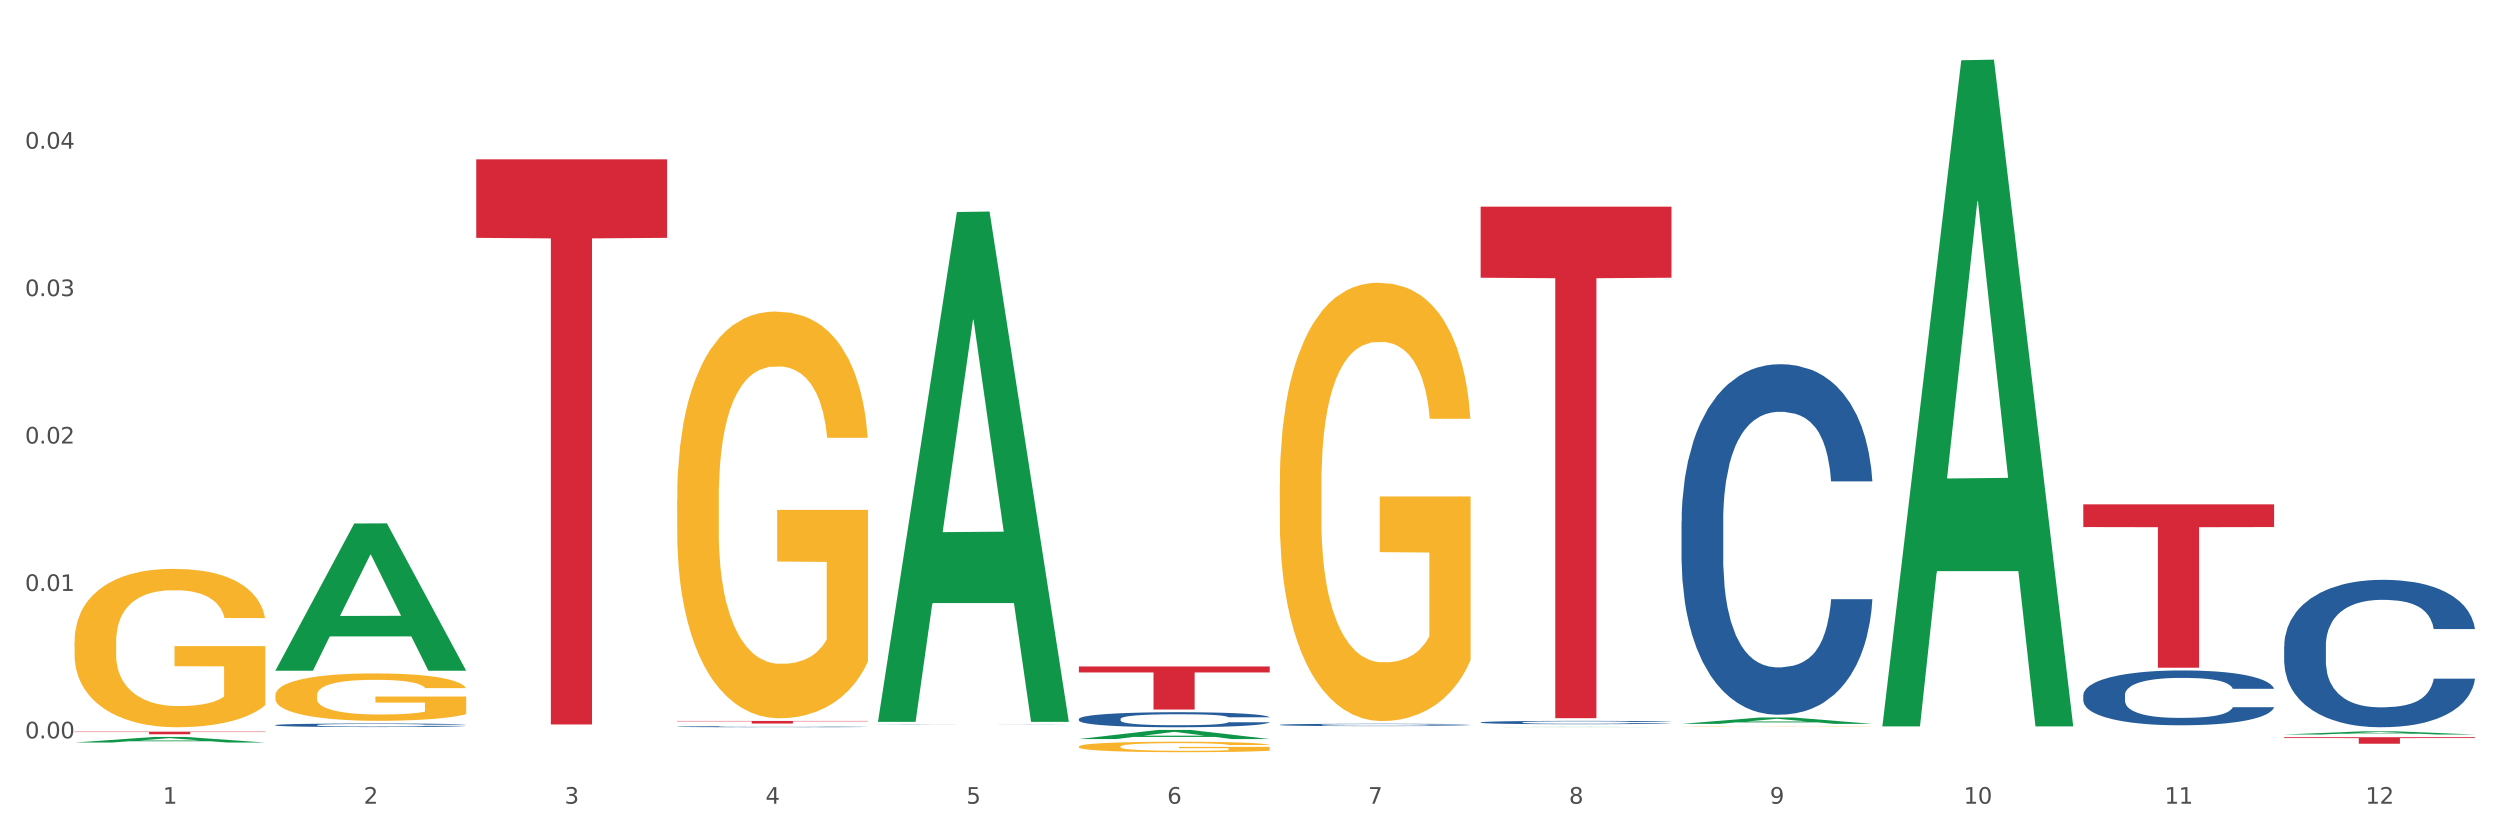 <?xml version="1.0" encoding="utf-8" standalone="no"?>
<!DOCTYPE svg PUBLIC "-//W3C//DTD SVG 1.1//EN"
  "http://www.w3.org/Graphics/SVG/1.1/DTD/svg11.dtd">
<svg xmlns:xlink="http://www.w3.org/1999/xlink" width="1080pt" height="360pt" viewBox="0 0 1080 360" xmlns="http://www.w3.org/2000/svg" version="1.1">
 <rect x="0" y="0" width="1080" height="360" fill="#333333" stroke="none"/>
 <defs>
  <style type="text/css">*{stroke-linejoin: round; stroke-linecap: butt}</style>
 </defs>
 <g id="figure_1">
  <g id="patch_1">
   <path d="M 0 360 
L 1080 360 
L 1080 0 
L 0 0 
z
" style="fill: #ffffff; stroke: #ffffff; stroke-linejoin: miter"/>
  </g>
  <g id="axes_1">
   <g id="matplotlib.axis_1">
    <g id="xtick_1">
     <g id="text_1">
      <!-- 1 -->
      <g style="fill: #4d4d4d" transform="translate(70.342 347.204) scale(0.096 -0.096)">
       <defs>
        <path id="DejaVuSans-31" d="M 794 531 
L 1825 531 
L 1825 4091 
L 703 3866 
L 703 4441 
L 1819 4666 
L 2450 4666 
L 2450 531 
L 3481 531 
L 3481 0 
L 794 0 
L 794 531 
z
" transform="scale(0.016)"/>
       </defs>
       <use xlink:href="#DejaVuSans-31"/>
      </g>
     </g>
    </g>
    <g id="xtick_2">
     <g id="text_2">
      <!-- 2 -->
      <g style="fill: #4d4d4d" transform="translate(157.122 347.204) scale(0.096 -0.096)">
       <defs>
        <path id="DejaVuSans-32" d="M 1228 531 
L 3431 531 
L 3431 0 
L 469 0 
L 469 531 
Q 828 903 1448 1529 
Q 2069 2156 2228 2338 
Q 2531 2678 2651 2914 
Q 2772 3150 2772 3378 
Q 2772 3750 2511 3984 
Q 2250 4219 1831 4219 
Q 1534 4219 1204 4116 
Q 875 4013 500 3803 
L 500 4441 
Q 881 4594 1212 4672 
Q 1544 4750 1819 4750 
Q 2544 4750 2975 4387 
Q 3406 4025 3406 3419 
Q 3406 3131 3298 2873 
Q 3191 2616 2906 2266 
Q 2828 2175 2409 1742 
Q 1991 1309 1228 531 
z
" transform="scale(0.016)"/>
       </defs>
       <use xlink:href="#DejaVuSans-32"/>
      </g>
     </g>
    </g>
    <g id="xtick_3">
     <g id="text_3">
      <!-- 3 -->
      <g style="fill: #4d4d4d" transform="translate(243.902 347.204) scale(0.096 -0.096)">
       <defs>
        <path id="DejaVuSans-33" d="M 2597 2516 
Q 3050 2419 3304 2112 
Q 3559 1806 3559 1356 
Q 3559 666 3084 287 
Q 2609 -91 1734 -91 
Q 1441 -91 1130 -33 
Q 819 25 488 141 
L 488 750 
Q 750 597 1062 519 
Q 1375 441 1716 441 
Q 2309 441 2620 675 
Q 2931 909 2931 1356 
Q 2931 1769 2642 2001 
Q 2353 2234 1838 2234 
L 1294 2234 
L 1294 2753 
L 1863 2753 
Q 2328 2753 2575 2939 
Q 2822 3125 2822 3475 
Q 2822 3834 2567 4026 
Q 2313 4219 1838 4219 
Q 1578 4219 1281 4162 
Q 984 4106 628 3988 
L 628 4550 
Q 988 4650 1302 4700 
Q 1616 4750 1894 4750 
Q 2613 4750 3031 4423 
Q 3450 4097 3450 3541 
Q 3450 3153 3228 2886 
Q 3006 2619 2597 2516 
z
" transform="scale(0.016)"/>
       </defs>
       <use xlink:href="#DejaVuSans-33"/>
      </g>
     </g>
    </g>
    <g id="xtick_4">
     <g id="text_4">
      <!-- 4 -->
      <g style="fill: #4d4d4d" transform="translate(330.683 347.204) scale(0.096 -0.096)">
       <defs>
        <path id="DejaVuSans-34" d="M 2419 4116 
L 825 1625 
L 2419 1625 
L 2419 4116 
z
M 2253 4666 
L 3047 4666 
L 3047 1625 
L 3713 1625 
L 3713 1100 
L 3047 1100 
L 3047 0 
L 2419 0 
L 2419 1100 
L 313 1100 
L 313 1709 
L 2253 4666 
z
" transform="scale(0.016)"/>
       </defs>
       <use xlink:href="#DejaVuSans-34"/>
      </g>
     </g>
    </g>
    <g id="xtick_5">
     <g id="text_5">
      <!-- 5 -->
      <g style="fill: #4d4d4d" transform="translate(417.463 347.204) scale(0.096 -0.096)">
       <defs>
        <path id="DejaVuSans-35" d="M 691 4666 
L 3169 4666 
L 3169 4134 
L 1269 4134 
L 1269 2991 
Q 1406 3038 1543 3061 
Q 1681 3084 1819 3084 
Q 2600 3084 3056 2656 
Q 3513 2228 3513 1497 
Q 3513 744 3044 326 
Q 2575 -91 1722 -91 
Q 1428 -91 1123 -41 
Q 819 9 494 109 
L 494 744 
Q 775 591 1075 516 
Q 1375 441 1709 441 
Q 2250 441 2565 725 
Q 2881 1009 2881 1497 
Q 2881 1984 2565 2268 
Q 2250 2553 1709 2553 
Q 1456 2553 1204 2497 
Q 953 2441 691 2322 
L 691 4666 
z
" transform="scale(0.016)"/>
       </defs>
       <use xlink:href="#DejaVuSans-35"/>
      </g>
     </g>
    </g>
    <g id="xtick_6">
     <g id="text_6">
      <!-- 6 -->
      <g style="fill: #4d4d4d" transform="translate(504.243 347.204) scale(0.096 -0.096)">
       <defs>
        <path id="DejaVuSans-36" d="M 2113 2584 
Q 1688 2584 1439 2293 
Q 1191 2003 1191 1497 
Q 1191 994 1439 701 
Q 1688 409 2113 409 
Q 2538 409 2786 701 
Q 3034 994 3034 1497 
Q 3034 2003 2786 2293 
Q 2538 2584 2113 2584 
z
M 3366 4563 
L 3366 3988 
Q 3128 4100 2886 4159 
Q 2644 4219 2406 4219 
Q 1781 4219 1451 3797 
Q 1122 3375 1075 2522 
Q 1259 2794 1537 2939 
Q 1816 3084 2150 3084 
Q 2853 3084 3261 2657 
Q 3669 2231 3669 1497 
Q 3669 778 3244 343 
Q 2819 -91 2113 -91 
Q 1303 -91 875 529 
Q 447 1150 447 2328 
Q 447 3434 972 4092 
Q 1497 4750 2381 4750 
Q 2619 4750 2861 4703 
Q 3103 4656 3366 4563 
z
" transform="scale(0.016)"/>
       </defs>
       <use xlink:href="#DejaVuSans-36"/>
      </g>
     </g>
    </g>
    <g id="xtick_7">
     <g id="text_7">
      <!-- 7 -->
      <g style="fill: #4d4d4d" transform="translate(591.024 347.204) scale(0.096 -0.096)">
       <defs>
        <path id="DejaVuSans-37" d="M 525 4666 
L 3525 4666 
L 3525 4397 
L 1831 0 
L 1172 0 
L 2766 4134 
L 525 4134 
L 525 4666 
z
" transform="scale(0.016)"/>
       </defs>
       <use xlink:href="#DejaVuSans-37"/>
      </g>
     </g>
    </g>
    <g id="xtick_8">
     <g id="text_8">
      <!-- 8 -->
      <g style="fill: #4d4d4d" transform="translate(677.804 347.204) scale(0.096 -0.096)">
       <defs>
        <path id="DejaVuSans-38" d="M 2034 2216 
Q 1584 2216 1326 1975 
Q 1069 1734 1069 1313 
Q 1069 891 1326 650 
Q 1584 409 2034 409 
Q 2484 409 2743 651 
Q 3003 894 3003 1313 
Q 3003 1734 2745 1975 
Q 2488 2216 2034 2216 
z
M 1403 2484 
Q 997 2584 770 2862 
Q 544 3141 544 3541 
Q 544 4100 942 4425 
Q 1341 4750 2034 4750 
Q 2731 4750 3128 4425 
Q 3525 4100 3525 3541 
Q 3525 3141 3298 2862 
Q 3072 2584 2669 2484 
Q 3125 2378 3379 2068 
Q 3634 1759 3634 1313 
Q 3634 634 3220 271 
Q 2806 -91 2034 -91 
Q 1263 -91 848 271 
Q 434 634 434 1313 
Q 434 1759 690 2068 
Q 947 2378 1403 2484 
z
M 1172 3481 
Q 1172 3119 1398 2916 
Q 1625 2713 2034 2713 
Q 2441 2713 2670 2916 
Q 2900 3119 2900 3481 
Q 2900 3844 2670 4047 
Q 2441 4250 2034 4250 
Q 1625 4250 1398 4047 
Q 1172 3844 1172 3481 
z
" transform="scale(0.016)"/>
       </defs>
       <use xlink:href="#DejaVuSans-38"/>
      </g>
     </g>
    </g>
    <g id="xtick_9">
     <g id="text_9">
      <!-- 9 -->
      <g style="fill: #4d4d4d" transform="translate(764.584 347.204) scale(0.096 -0.096)">
       <defs>
        <path id="DejaVuSans-39" d="M 703 97 
L 703 672 
Q 941 559 1184 500 
Q 1428 441 1663 441 
Q 2288 441 2617 861 
Q 2947 1281 2994 2138 
Q 2813 1869 2534 1725 
Q 2256 1581 1919 1581 
Q 1219 1581 811 2004 
Q 403 2428 403 3163 
Q 403 3881 828 4315 
Q 1253 4750 1959 4750 
Q 2769 4750 3195 4129 
Q 3622 3509 3622 2328 
Q 3622 1225 3098 567 
Q 2575 -91 1691 -91 
Q 1453 -91 1209 -44 
Q 966 3 703 97 
z
M 1959 2075 
Q 2384 2075 2632 2365 
Q 2881 2656 2881 3163 
Q 2881 3666 2632 3958 
Q 2384 4250 1959 4250 
Q 1534 4250 1286 3958 
Q 1038 3666 1038 3163 
Q 1038 2656 1286 2365 
Q 1534 2075 1959 2075 
z
" transform="scale(0.016)"/>
       </defs>
       <use xlink:href="#DejaVuSans-39"/>
      </g>
     </g>
    </g>
    <g id="xtick_10">
     <g id="text_10">
      <!-- 10 -->
      <g style="fill: #4d4d4d" transform="translate(848.311 347.204) scale(0.096 -0.096)">
       <defs>
        <path id="DejaVuSans-30" d="M 2034 4250 
Q 1547 4250 1301 3770 
Q 1056 3291 1056 2328 
Q 1056 1369 1301 889 
Q 1547 409 2034 409 
Q 2525 409 2770 889 
Q 3016 1369 3016 2328 
Q 3016 3291 2770 3770 
Q 2525 4250 2034 4250 
z
M 2034 4750 
Q 2819 4750 3233 4129 
Q 3647 3509 3647 2328 
Q 3647 1150 3233 529 
Q 2819 -91 2034 -91 
Q 1250 -91 836 529 
Q 422 1150 422 2328 
Q 422 3509 836 4129 
Q 1250 4750 2034 4750 
z
" transform="scale(0.016)"/>
       </defs>
       <use xlink:href="#DejaVuSans-31"/>
       <use xlink:href="#DejaVuSans-30" transform="translate(63.623 0)"/>
      </g>
     </g>
    </g>
    <g id="xtick_11">
     <g id="text_11">
      <!-- 11 -->
      <g style="fill: #4d4d4d" transform="translate(935.091 347.204) scale(0.096 -0.096)">
       <use xlink:href="#DejaVuSans-31"/>
       <use xlink:href="#DejaVuSans-31" transform="translate(63.623 0)"/>
      </g>
     </g>
    </g>
    <g id="xtick_12">
     <g id="text_12">
      <!-- 12 -->
      <g style="fill: #4d4d4d" transform="translate(1021.871 347.204) scale(0.096 -0.096)">
       <use xlink:href="#DejaVuSans-31"/>
       <use xlink:href="#DejaVuSans-32" transform="translate(63.623 0)"/>
      </g>
     </g>
    </g>
    <g id="xtick_13"/>
    <g id="xtick_14"/>
    <g id="xtick_15"/>
    <g id="xtick_16"/>
    <g id="xtick_17"/>
    <g id="xtick_18"/>
    <g id="xtick_19"/>
    <g id="xtick_20"/>
    <g id="xtick_21"/>
    <g id="xtick_22"/>
    <g id="xtick_23"/>
   </g>
   <g id="matplotlib.axis_2">
    <g id="ytick_1">
     <g id="text_13">
      <!-- 0.00 -->
      <g style="fill: #4d4d4d" transform="translate(10.8 318.981) scale(0.096 -0.096)">
       <defs>
        <path id="DejaVuSans-2e" d="M 684 794 
L 1344 794 
L 1344 0 
L 684 0 
L 684 794 
z
" transform="scale(0.016)"/>
       </defs>
       <use xlink:href="#DejaVuSans-30"/>
       <use xlink:href="#DejaVuSans-2e" transform="translate(63.623 0)"/>
       <use xlink:href="#DejaVuSans-30" transform="translate(95.41 0)"/>
       <use xlink:href="#DejaVuSans-30" transform="translate(159.033 0)"/>
      </g>
     </g>
    </g>
    <g id="ytick_2">
     <g id="text_14">
      <!-- 0.01 -->
      <g style="fill: #4d4d4d" transform="translate(10.8 255.295) scale(0.096 -0.096)">
       <use xlink:href="#DejaVuSans-30"/>
       <use xlink:href="#DejaVuSans-2e" transform="translate(63.623 0)"/>
       <use xlink:href="#DejaVuSans-30" transform="translate(95.41 0)"/>
       <use xlink:href="#DejaVuSans-31" transform="translate(159.033 0)"/>
      </g>
     </g>
    </g>
    <g id="ytick_3">
     <g id="text_15">
      <!-- 0.02 -->
      <g style="fill: #4d4d4d" transform="translate(10.8 191.609) scale(0.096 -0.096)">
       <use xlink:href="#DejaVuSans-30"/>
       <use xlink:href="#DejaVuSans-2e" transform="translate(63.623 0)"/>
       <use xlink:href="#DejaVuSans-30" transform="translate(95.41 0)"/>
       <use xlink:href="#DejaVuSans-32" transform="translate(159.033 0)"/>
      </g>
     </g>
    </g>
    <g id="ytick_4">
     <g id="text_16">
      <!-- 0.03 -->
      <g style="fill: #4d4d4d" transform="translate(10.8 127.923) scale(0.096 -0.096)">
       <use xlink:href="#DejaVuSans-30"/>
       <use xlink:href="#DejaVuSans-2e" transform="translate(63.623 0)"/>
       <use xlink:href="#DejaVuSans-30" transform="translate(95.41 0)"/>
       <use xlink:href="#DejaVuSans-33" transform="translate(159.033 0)"/>
      </g>
     </g>
    </g>
    <g id="ytick_5">
     <g id="text_17">
      <!-- 0.04 -->
      <g style="fill: #4d4d4d" transform="translate(10.8 64.237) scale(0.096 -0.096)">
       <use xlink:href="#DejaVuSans-30"/>
       <use xlink:href="#DejaVuSans-2e" transform="translate(63.623 0)"/>
       <use xlink:href="#DejaVuSans-30" transform="translate(95.41 0)"/>
       <use xlink:href="#DejaVuSans-34" transform="translate(159.033 0)"/>
      </g>
     </g>
    </g>
    <g id="ytick_6"/>
    <g id="ytick_7"/>
    <g id="ytick_8"/>
    <g id="ytick_9"/>
    <g id="ytick_10"/>
   </g>
   <g id="PolyCollection_1">
    <path d="M 32.175 320.779 
L 32.26 320.777 
L 66.256 318.369 
L 80.365 318.367 
L 114.616 320.784 
L 98.298 320.784 
L 90.904 320.221 
L 55.803 320.221 
L 55.548 320.23 
L 48.408 320.784 
L 32.175 320.784 
L 32.175 320.779 
L 60.222 319.885 
L 86.484 319.883 
L 73.481 318.882 
L 73.311 318.877 
L 73.141 318.884 
L 60.137 319.883 
L 60.222 319.885 
L 32.175 320.779 
z
" clip-path="url(#p9f2238b4e8)" style="fill: #109648"/>
    <path d="M 466.077 322.518 
L 466.174 322.514 
L 466.174 322.366 
L 466.369 322.238 
L 467.342 321.928 
L 468.802 321.672 
L 469.873 321.536 
L 470.943 321.424 
L 472.209 321.313 
L 473.766 321.197 
L 476.589 321.028 
L 478.341 320.941 
L 480.482 320.851 
L 484.375 320.719 
L 487.198 320.644 
L 490.118 320.582 
L 494.887 320.508 
L 498.002 320.475 
L 501.311 320.45 
L 505.302 320.434 
L 508.319 320.43 
L 514.938 320.442 
L 520.583 320.479 
L 523.309 320.508 
L 526.813 320.558 
L 528.662 320.591 
L 531.679 320.657 
L 534.794 320.743 
L 536.935 320.818 
L 540.147 320.958 
L 542.581 321.098 
L 544.819 321.272 
L 545.987 321.391 
L 546.863 321.503 
L 547.642 321.631 
L 548.421 321.833 
L 530.901 321.833 
L 530.219 321.689 
L 529.149 321.552 
L 527.591 321.42 
L 526.229 321.338 
L 523.893 321.234 
L 521.751 321.168 
L 519.513 321.119 
L 516.787 321.078 
L 514.646 321.057 
L 511.629 321.04 
L 505.691 321.045 
L 501.701 321.078 
L 498.975 321.119 
L 497.223 321.156 
L 495.666 321.197 
L 493.914 321.255 
L 491.87 321.342 
L 490.41 321.42 
L 488.95 321.519 
L 487.782 321.618 
L 486.711 321.734 
L 485.835 321.858 
L 485.154 321.986 
L 484.57 322.143 
L 484.083 322.403 
L 484.083 322.968 
L 484.278 323.096 
L 484.765 323.265 
L 485.349 323.393 
L 486.322 323.546 
L 487.198 323.649 
L 488.853 323.798 
L 490.702 323.922 
L 492.162 324 
L 493.622 324.066 
L 496.153 324.157 
L 498.975 324.231 
L 501.409 324.277 
L 504.718 324.318 
L 506.957 324.334 
L 508.903 324.343 
L 513.673 324.343 
L 517.079 324.33 
L 520.875 324.301 
L 523.795 324.264 
L 526.229 324.219 
L 528.954 324.145 
L 530.706 324.074 
L 530.706 323.212 
L 509.293 323.208 
L 509.293 322.634 
L 548.518 322.634 
L 548.518 324.318 
L 546.863 324.405 
L 545.014 324.483 
L 543.067 324.553 
L 540.147 324.64 
L 536.643 324.722 
L 533.529 324.78 
L 530.219 324.83 
L 526.326 324.875 
L 521.265 324.916 
L 518.15 324.933 
L 514.257 324.945 
L 509.682 324.95 
L 505.691 324.941 
L 501.798 324.921 
L 497.71 324.883 
L 493.719 324.83 
L 490.702 324.776 
L 487.685 324.71 
L 484.473 324.623 
L 481.942 324.541 
L 479.995 324.467 
L 477.854 324.372 
L 475.518 324.248 
L 473.766 324.136 
L 472.209 324.021 
L 470.554 323.872 
L 469.386 323.744 
L 468.218 323.583 
L 467.537 323.463 
L 466.758 323.278 
L 466.174 323.018 
L 466.077 322.518 
z
" clip-path="url(#p9f2238b4e8)" style="fill: #f7b32b"/>
    <path d="M 552.857 209.643 
L 552.954 209.47 
L 552.954 203.244 
L 553.149 197.883 
L 554.122 184.913 
L 555.582 174.191 
L 556.653 168.484 
L 557.724 163.815 
L 558.989 159.146 
L 560.546 154.303 
L 563.369 147.213 
L 565.121 143.581 
L 567.262 139.777 
L 571.156 134.243 
L 573.978 131.13 
L 576.898 128.536 
L 581.668 125.423 
L 584.782 124.04 
L 588.092 123.002 
L 592.082 122.31 
L 595.1 122.137 
L 601.718 122.656 
L 607.364 124.213 
L 610.089 125.423 
L 613.593 127.498 
L 615.442 128.882 
L 618.46 131.649 
L 621.574 135.28 
L 623.716 138.393 
L 626.928 144.273 
L 629.361 150.153 
L 631.6 157.416 
L 632.768 162.431 
L 633.644 167.101 
L 634.422 172.462 
L 635.201 180.936 
L 617.681 180.936 
L 617 174.883 
L 615.929 169.176 
L 614.372 163.642 
L 613.009 160.183 
L 610.673 155.86 
L 608.532 153.093 
L 606.293 151.018 
L 603.568 149.288 
L 601.426 148.424 
L 598.409 147.732 
L 592.472 147.905 
L 588.481 149.288 
L 585.756 151.018 
L 584.004 152.574 
L 582.446 154.303 
L 580.694 156.725 
L 578.65 160.356 
L 577.19 163.642 
L 575.73 167.792 
L 574.562 171.943 
L 573.492 176.785 
L 572.616 181.973 
L 571.934 187.334 
L 571.35 193.906 
L 570.864 204.801 
L 570.864 228.493 
L 571.058 233.854 
L 571.545 240.944 
L 572.129 246.306 
L 573.102 252.704 
L 573.978 257.028 
L 575.633 263.253 
L 577.482 268.441 
L 578.942 271.727 
L 580.402 274.494 
L 582.933 278.299 
L 585.756 281.412 
L 588.189 283.314 
L 591.498 285.043 
L 593.737 285.735 
L 595.684 286.081 
L 600.453 286.081 
L 603.86 285.562 
L 607.656 284.351 
L 610.576 282.795 
L 613.009 280.893 
L 615.734 277.78 
L 617.486 274.84 
L 617.486 238.696 
L 596.073 238.523 
L 596.073 214.485 
L 635.298 214.485 
L 635.298 285.043 
L 633.644 288.675 
L 631.794 291.961 
L 629.848 294.901 
L 626.928 298.532 
L 623.424 301.991 
L 620.309 304.412 
L 617 306.487 
L 613.106 308.39 
L 608.045 310.119 
L 604.93 310.811 
L 601.037 311.33 
L 596.462 311.502 
L 592.472 311.157 
L 588.578 310.292 
L 584.49 308.735 
L 580.5 306.487 
L 577.482 304.239 
L 574.465 301.472 
L 571.253 297.841 
L 568.722 294.382 
L 566.776 291.269 
L 564.634 287.291 
L 562.298 282.103 
L 560.546 277.434 
L 558.989 272.592 
L 557.334 266.366 
L 556.166 261.005 
L 554.998 254.261 
L 554.317 249.245 
L 553.538 241.463 
L 552.954 230.568 
L 552.857 209.643 
z
" clip-path="url(#p9f2238b4e8)" style="fill: #f7b32b"/>
    <path d="M 726.418 313.946 
L 726.515 313.945 
L 726.515 313.941 
L 726.71 313.936 
L 727.683 313.926 
L 729.143 313.918 
L 730.214 313.913 
L 731.284 313.909 
L 732.55 313.906 
L 734.107 313.902 
L 736.93 313.896 
L 738.682 313.893 
L 740.823 313.89 
L 744.716 313.886 
L 747.539 313.884 
L 750.459 313.882 
L 755.228 313.879 
L 758.343 313.878 
L 761.652 313.877 
L 765.643 313.877 
L 768.66 313.876 
L 775.279 313.877 
L 780.924 313.878 
L 783.65 313.879 
L 787.154 313.881 
L 789.003 313.882 
L 792.02 313.884 
L 795.135 313.887 
L 797.276 313.889 
L 800.488 313.894 
L 802.922 313.899 
L 805.16 313.904 
L 806.328 313.908 
L 807.204 313.912 
L 807.983 313.916 
L 808.762 313.923 
L 791.242 313.923 
L 790.56 313.918 
L 789.49 313.914 
L 787.932 313.909 
L 786.57 313.907 
L 784.234 313.903 
L 782.092 313.901 
L 779.854 313.899 
L 777.128 313.898 
L 774.987 313.897 
L 771.97 313.897 
L 766.032 313.897 
L 762.042 313.898 
L 759.316 313.899 
L 757.564 313.901 
L 756.007 313.902 
L 754.255 313.904 
L 752.211 313.907 
L 750.751 313.909 
L 749.291 313.913 
L 748.123 313.916 
L 747.052 313.92 
L 746.176 313.924 
L 745.495 313.928 
L 744.911 313.933 
L 744.424 313.942 
L 744.424 313.961 
L 744.619 313.965 
L 745.106 313.97 
L 745.69 313.975 
L 746.663 313.98 
L 747.539 313.983 
L 749.194 313.988 
L 751.043 313.992 
L 752.503 313.995 
L 753.963 313.997 
L 756.494 314 
L 759.316 314.002 
L 761.75 314.004 
L 765.059 314.005 
L 767.298 314.006 
L 769.244 314.006 
L 774.014 314.006 
L 777.42 314.006 
L 781.216 314.005 
L 784.136 314.003 
L 786.57 314.002 
L 789.295 313.999 
L 791.047 313.997 
L 791.047 313.969 
L 769.634 313.968 
L 769.634 313.949 
L 808.859 313.949 
L 808.859 314.005 
L 807.204 314.008 
L 805.355 314.011 
L 803.408 314.013 
L 800.488 314.016 
L 796.984 314.019 
L 793.87 314.021 
L 790.56 314.022 
L 786.667 314.024 
L 781.606 314.025 
L 778.491 314.026 
L 774.598 314.026 
L 770.023 314.026 
L 766.032 314.026 
L 762.139 314.025 
L 758.051 314.024 
L 754.06 314.022 
L 751.043 314.02 
L 748.026 314.018 
L 744.814 314.015 
L 742.283 314.013 
L 740.336 314.01 
L 738.195 314.007 
L 735.859 314.003 
L 734.107 313.999 
L 732.55 313.995 
L 730.895 313.99 
L 729.727 313.986 
L 728.559 313.981 
L 727.878 313.977 
L 727.099 313.971 
L 726.515 313.962 
L 726.418 313.946 
z
" clip-path="url(#p9f2238b4e8)" style="fill: #f7b32b"/>
    <path d="M 986.759 318.465 
L 1069.2 318.465 
L 1069.2 318.857 
L 1036.77 318.86 
L 1036.77 321.287 
L 1018.993 321.287 
L 1018.993 318.86 
L 986.759 318.857 
L 986.759 318.468 
L 986.759 318.465 
z
" clip-path="url(#p9f2238b4e8)" style="fill: #d62839"/>
    <path d="M 639.637 89.272 
L 722.079 89.272 
L 722.079 119.982 
L 689.649 120.189 
L 689.649 310.259 
L 671.872 310.259 
L 671.872 120.189 
L 639.637 119.982 
L 639.637 89.479 
L 639.637 89.272 
z
" clip-path="url(#p9f2238b4e8)" style="fill: #d62839"/>
    <path d="M 466.077 287.913 
L 548.518 287.913 
L 548.518 290.499 
L 516.088 290.516 
L 516.088 306.518 
L 498.311 306.518 
L 498.311 290.516 
L 466.077 290.499 
L 466.077 287.931 
L 466.077 287.913 
z
" clip-path="url(#p9f2238b4e8)" style="fill: #d62839"/>
    <path d="M 292.516 311.454 
L 374.957 311.454 
L 374.957 311.607 
L 342.528 311.608 
L 342.528 312.554 
L 324.75 312.554 
L 324.75 311.608 
L 292.516 311.607 
L 292.516 311.456 
L 292.516 311.454 
z
" clip-path="url(#p9f2238b4e8)" style="fill: #d62839"/>
    <path d="M 205.736 68.823 
L 288.177 68.823 
L 288.177 102.753 
L 255.747 102.982 
L 255.747 312.977 
L 237.97 312.977 
L 237.97 102.982 
L 205.736 102.753 
L 205.736 69.052 
L 205.736 68.823 
z
" clip-path="url(#p9f2238b4e8)" style="fill: #d62839"/>
    <path d="M 32.175 316.083 
L 114.616 316.083 
L 114.616 316.24 
L 82.187 316.241 
L 82.187 317.208 
L 64.409 317.208 
L 64.409 316.241 
L 32.175 316.24 
L 32.175 316.084 
L 32.175 316.083 
z
" clip-path="url(#p9f2238b4e8)" style="fill: #d62839"/>
    <path d="M 32.175 277.371 
L 32.272 277.309 
L 32.272 275.059 
L 32.467 273.122 
L 33.44 268.436 
L 34.9 264.562 
L 35.971 262.5 
L 37.042 260.812 
L 38.307 259.125 
L 39.864 257.376 
L 42.687 254.814 
L 44.439 253.502 
L 46.58 252.127 
L 50.474 250.127 
L 53.296 249.003 
L 56.216 248.065 
L 60.986 246.941 
L 64.1 246.441 
L 67.41 246.066 
L 71.4 245.816 
L 74.418 245.753 
L 81.036 245.941 
L 86.682 246.503 
L 89.407 246.941 
L 92.911 247.69 
L 94.76 248.19 
L 97.778 249.19 
L 100.892 250.502 
L 103.034 251.627 
L 106.246 253.752 
L 108.679 255.876 
L 110.918 258.5 
L 112.086 260.313 
L 112.962 262 
L 113.74 263.937 
L 114.519 266.999 
L 96.999 266.999 
L 96.318 264.812 
L 95.247 262.75 
L 93.69 260.75 
L 92.327 259.5 
L 89.991 257.938 
L 87.85 256.938 
L 85.611 256.188 
L 82.886 255.564 
L 80.744 255.251 
L 77.727 255.001 
L 71.79 255.064 
L 67.799 255.564 
L 65.074 256.188 
L 63.322 256.751 
L 61.764 257.376 
L 60.012 258.251 
L 57.968 259.563 
L 56.508 260.75 
L 55.048 262.25 
L 53.88 263.749 
L 52.81 265.499 
L 51.934 267.373 
L 51.252 269.311 
L 50.668 271.685 
L 50.182 275.622 
L 50.182 284.182 
L 50.376 286.119 
L 50.863 288.681 
L 51.447 290.618 
L 52.42 292.93 
L 53.296 294.492 
L 54.951 296.742 
L 56.8 298.616 
L 58.26 299.804 
L 59.72 300.803 
L 62.251 302.178 
L 65.074 303.303 
L 67.507 303.99 
L 70.816 304.615 
L 73.055 304.865 
L 75.002 304.99 
L 79.771 304.99 
L 83.178 304.803 
L 86.974 304.365 
L 89.894 303.803 
L 92.327 303.115 
L 95.052 301.991 
L 96.804 300.928 
L 96.804 287.869 
L 75.391 287.806 
L 75.391 279.121 
L 114.616 279.121 
L 114.616 304.615 
L 112.962 305.927 
L 111.112 307.114 
L 109.166 308.177 
L 106.246 309.489 
L 102.742 310.739 
L 99.627 311.613 
L 96.318 312.363 
L 92.424 313.051 
L 87.363 313.676 
L 84.248 313.925 
L 80.355 314.113 
L 75.78 314.175 
L 71.79 314.05 
L 67.896 313.738 
L 63.808 313.176 
L 59.818 312.363 
L 56.8 311.551 
L 53.783 310.551 
L 50.571 309.239 
L 48.04 307.989 
L 46.094 306.865 
L 43.952 305.427 
L 41.616 303.553 
L 39.864 301.866 
L 38.307 300.116 
L 36.652 297.867 
L 35.484 295.93 
L 34.316 293.493 
L 33.635 291.68 
L 32.856 288.869 
L 32.272 284.932 
L 32.175 277.371 
z
" clip-path="url(#p9f2238b4e8)" style="fill: #f7b32b"/>
    <path d="M 118.955 313.243 
L 119.053 313.241 
L 119.053 313.202 
L 119.345 313.149 
L 120.417 313.052 
L 121.781 312.978 
L 124.12 312.891 
L 125.387 312.855 
L 127.044 312.814 
L 130.454 312.749 
L 134.352 312.693 
L 137.081 312.662 
L 139.127 312.643 
L 143.707 312.608 
L 146.338 312.593 
L 149.067 312.58 
L 151.406 312.572 
L 155.304 312.562 
L 158.422 312.558 
L 162.028 312.556 
L 165.048 312.558 
L 169.044 312.563 
L 174.891 312.58 
L 177.132 312.59 
L 180.153 312.607 
L 183.271 312.629 
L 185.805 312.651 
L 188.728 312.683 
L 191.749 312.725 
L 194.673 312.778 
L 196.719 312.827 
L 198.376 312.879 
L 199.837 312.941 
L 200.909 313.01 
L 201.397 313.067 
L 183.564 313.067 
L 183.076 313.015 
L 182.102 312.96 
L 181.127 312.922 
L 180.055 312.891 
L 178.399 312.856 
L 176.937 312.834 
L 174.501 312.807 
L 172.26 312.791 
L 170.408 312.781 
L 168.167 312.773 
L 163.392 312.764 
L 159.981 312.764 
L 157.837 312.767 
L 155.206 312.774 
L 152.965 312.784 
L 150.334 312.8 
L 148.287 312.819 
L 146.241 312.842 
L 145.071 312.859 
L 143.317 312.89 
L 142.148 312.915 
L 140.589 312.958 
L 139.712 312.989 
L 138.153 313.068 
L 137.471 313.127 
L 137.178 313.167 
L 136.983 313.212 
L 136.983 313.43 
L 137.568 313.527 
L 138.055 313.569 
L 138.835 313.617 
L 140.297 313.678 
L 142.44 313.738 
L 144.682 313.781 
L 146.533 313.808 
L 148.287 313.828 
L 150.041 313.843 
L 152.185 313.857 
L 153.939 313.865 
L 156.57 313.874 
L 159.689 313.878 
L 162.125 313.878 
L 167.095 313.871 
L 169.336 313.864 
L 171.48 313.854 
L 173.819 313.839 
L 175.67 313.822 
L 176.742 313.809 
L 178.496 313.783 
L 179.861 313.755 
L 181.03 313.723 
L 181.81 313.695 
L 182.687 313.653 
L 183.369 313.606 
L 183.564 313.581 
L 201.397 313.581 
L 201.007 313.631 
L 200.325 313.68 
L 198.96 313.745 
L 197.889 313.783 
L 196.232 313.829 
L 194.478 313.868 
L 192.042 313.911 
L 189.8 313.943 
L 187.462 313.971 
L 184.928 313.996 
L 180.348 314.031 
L 178.691 314.041 
L 175.183 314.058 
L 172.454 314.068 
L 168.459 314.077 
L 164.366 314.083 
L 160.079 314.084 
L 156.278 314.081 
L 152.088 314.073 
L 149.457 314.065 
L 146.533 314.052 
L 143.123 314.033 
L 139.907 314.009 
L 136.886 313.981 
L 134.06 313.949 
L 131.429 313.913 
L 128.018 313.853 
L 125.484 313.794 
L 123.633 313.74 
L 122.366 313.694 
L 121.099 313.635 
L 120.417 313.594 
L 119.345 313.497 
L 118.955 313.406 
L 118.955 313.243 
z
" clip-path="url(#p9f2238b4e8)" style="fill: #255c99"/>
    <path d="M 292.516 313.92 
L 292.613 313.92 
L 292.613 313.908 
L 292.906 313.892 
L 293.978 313.863 
L 295.342 313.84 
L 297.681 313.814 
L 298.948 313.803 
L 300.604 313.791 
L 304.015 313.771 
L 307.913 313.754 
L 310.641 313.745 
L 312.688 313.739 
L 317.268 313.728 
L 319.899 313.723 
L 322.628 313.72 
L 324.966 313.717 
L 328.864 313.714 
L 331.983 313.713 
L 335.588 313.712 
L 338.609 313.713 
L 342.604 313.715 
L 348.451 313.72 
L 350.693 313.723 
L 353.714 313.728 
L 356.832 313.734 
L 359.366 313.741 
L 362.289 313.751 
L 365.31 313.764 
L 368.233 313.78 
L 370.28 313.794 
L 371.936 313.81 
L 373.398 313.829 
L 374.47 313.85 
L 374.957 313.867 
L 357.124 313.867 
L 356.637 313.852 
L 355.663 313.835 
L 354.688 313.823 
L 353.616 313.814 
L 351.96 313.803 
L 350.498 313.797 
L 348.062 313.789 
L 345.82 313.783 
L 343.969 313.78 
L 341.727 313.778 
L 336.952 313.775 
L 333.542 313.775 
L 331.398 313.776 
L 328.767 313.778 
L 326.525 313.781 
L 323.894 313.786 
L 321.848 313.792 
L 319.802 313.799 
L 318.632 313.804 
L 316.878 313.813 
L 315.709 313.821 
L 314.15 313.834 
L 313.273 313.843 
L 311.713 313.868 
L 311.031 313.885 
L 310.739 313.898 
L 310.544 313.911 
L 310.544 313.977 
L 311.129 314.007 
L 311.616 314.019 
L 312.395 314.034 
L 313.857 314.052 
L 316.001 314.071 
L 318.242 314.084 
L 320.094 314.092 
L 321.848 314.098 
L 323.602 314.102 
L 325.746 314.106 
L 327.5 314.109 
L 330.131 314.112 
L 333.249 314.113 
L 335.686 314.113 
L 340.655 314.111 
L 342.897 314.109 
L 345.041 314.106 
L 347.379 314.101 
L 349.231 314.096 
L 350.303 314.092 
L 352.057 314.084 
L 353.421 314.076 
L 354.591 314.066 
L 355.37 314.057 
L 356.247 314.045 
L 356.929 314.03 
L 357.124 314.023 
L 374.957 314.023 
L 374.568 314.038 
L 373.885 314.053 
L 372.521 314.073 
L 371.449 314.084 
L 369.793 314.098 
L 368.038 314.11 
L 365.602 314.123 
L 363.361 314.133 
L 361.022 314.141 
L 358.489 314.149 
L 353.908 314.159 
L 352.252 314.162 
L 348.744 314.167 
L 346.015 314.17 
L 342.02 314.173 
L 337.927 314.175 
L 333.639 314.175 
L 329.839 314.175 
L 325.648 314.172 
L 323.017 314.169 
L 320.094 314.166 
L 316.683 314.16 
L 313.467 314.153 
L 310.447 314.144 
L 307.621 314.134 
L 304.989 314.123 
L 301.579 314.105 
L 299.045 314.087 
L 297.194 314.071 
L 295.927 314.057 
L 294.66 314.039 
L 293.978 314.027 
L 292.906 313.997 
L 292.516 313.97 
L 292.516 313.92 
z
" clip-path="url(#p9f2238b4e8)" style="fill: #255c99"/>
    <path d="M 379.296 313.061 
L 379.394 313.06 
L 379.394 313.058 
L 379.686 313.055 
L 380.758 313.049 
L 382.122 313.044 
L 384.461 313.038 
L 385.728 313.036 
L 387.385 313.034 
L 390.795 313.03 
L 394.693 313.026 
L 397.422 313.024 
L 399.468 313.023 
L 404.048 313.021 
L 406.679 313.02 
L 409.408 313.019 
L 411.747 313.018 
L 415.645 313.018 
L 418.763 313.018 
L 422.369 313.017 
L 425.389 313.018 
L 429.385 313.018 
L 435.232 313.019 
L 437.473 313.02 
L 440.494 313.021 
L 443.612 313.022 
L 446.146 313.023 
L 449.069 313.025 
L 452.09 313.028 
L 455.014 313.031 
L 457.06 313.034 
L 458.717 313.038 
L 460.178 313.042 
L 461.25 313.046 
L 461.738 313.05 
L 443.905 313.05 
L 443.417 313.046 
L 442.443 313.043 
L 441.468 313.04 
L 440.396 313.038 
L 438.74 313.036 
L 437.278 313.035 
L 434.842 313.033 
L 432.601 313.032 
L 430.749 313.032 
L 428.508 313.031 
L 423.733 313.031 
L 420.322 313.031 
L 418.178 313.031 
L 415.547 313.031 
L 413.306 313.032 
L 410.675 313.033 
L 408.628 313.034 
L 406.582 313.035 
L 405.413 313.036 
L 403.658 313.038 
L 402.489 313.04 
L 400.93 313.043 
L 400.053 313.045 
L 398.494 313.05 
L 397.812 313.053 
L 397.519 313.056 
L 397.324 313.059 
L 397.324 313.072 
L 397.909 313.078 
L 398.396 313.081 
L 399.176 313.084 
L 400.638 313.088 
L 402.781 313.092 
L 405.023 313.094 
L 406.874 313.096 
L 408.628 313.097 
L 410.382 313.098 
L 412.526 313.099 
L 414.28 313.1 
L 416.911 313.1 
L 420.03 313.1 
L 422.466 313.1 
L 427.436 313.1 
L 429.677 313.1 
L 431.821 313.099 
L 434.16 313.098 
L 436.011 313.097 
L 437.083 313.096 
L 438.837 313.095 
L 440.202 313.093 
L 441.371 313.091 
L 442.151 313.089 
L 443.028 313.086 
L 443.71 313.083 
L 443.905 313.082 
L 461.738 313.082 
L 461.348 313.085 
L 460.666 313.088 
L 459.301 313.092 
L 458.23 313.095 
L 456.573 313.097 
L 454.819 313.1 
L 452.383 313.103 
L 450.141 313.105 
L 447.803 313.106 
L 445.269 313.108 
L 440.689 313.11 
L 439.032 313.111 
L 435.524 313.112 
L 432.795 313.112 
L 428.8 313.113 
L 424.707 313.113 
L 420.42 313.113 
L 416.619 313.113 
L 412.429 313.113 
L 409.798 313.112 
L 406.874 313.111 
L 403.464 313.11 
L 400.248 313.109 
L 397.227 313.107 
L 394.401 313.105 
L 391.77 313.103 
L 388.359 313.099 
L 385.825 313.095 
L 383.974 313.092 
L 382.707 313.089 
L 381.44 313.085 
L 380.758 313.083 
L 379.686 313.077 
L 379.296 313.071 
L 379.296 313.061 
z
" clip-path="url(#p9f2238b4e8)" style="fill: #255c99"/>
    <path d="M 466.077 310.597 
L 466.174 310.591 
L 466.174 310.424 
L 466.466 310.199 
L 467.538 309.783 
L 468.903 309.469 
L 471.241 309.101 
L 472.508 308.947 
L 474.165 308.775 
L 477.576 308.496 
L 481.474 308.258 
L 484.202 308.128 
L 486.248 308.045 
L 490.829 307.896 
L 493.46 307.831 
L 496.188 307.777 
L 498.527 307.742 
L 502.425 307.7 
L 505.543 307.682 
L 509.149 307.677 
L 512.17 307.682 
L 516.165 307.706 
L 522.012 307.777 
L 524.253 307.819 
L 527.274 307.89 
L 530.393 307.985 
L 532.926 308.08 
L 535.85 308.217 
L 538.871 308.395 
L 541.794 308.62 
L 543.84 308.828 
L 545.497 309.048 
L 546.959 309.315 
L 548.031 309.605 
L 548.518 309.849 
L 530.685 309.849 
L 530.198 309.629 
L 529.223 309.392 
L 528.249 309.232 
L 527.177 309.101 
L 525.52 308.953 
L 524.058 308.858 
L 521.622 308.745 
L 519.381 308.674 
L 517.529 308.632 
L 515.288 308.596 
L 510.513 308.561 
L 507.102 308.561 
L 504.959 308.573 
L 502.327 308.602 
L 500.086 308.644 
L 497.455 308.715 
L 495.409 308.792 
L 493.362 308.893 
L 492.193 308.964 
L 490.439 309.095 
L 489.269 309.202 
L 487.71 309.386 
L 486.833 309.516 
L 485.274 309.855 
L 484.592 310.104 
L 484.3 310.276 
L 484.105 310.466 
L 484.105 311.392 
L 484.689 311.807 
L 485.177 311.985 
L 485.956 312.187 
L 487.418 312.448 
L 489.562 312.704 
L 491.803 312.887 
L 493.655 313 
L 495.409 313.083 
L 497.163 313.149 
L 499.307 313.208 
L 501.061 313.244 
L 503.692 313.279 
L 506.81 313.297 
L 509.246 313.297 
L 514.216 313.267 
L 516.457 313.238 
L 518.601 313.196 
L 520.94 313.131 
L 522.792 313.06 
L 523.864 313.006 
L 525.618 312.893 
L 526.982 312.775 
L 528.151 312.638 
L 528.931 312.52 
L 529.808 312.341 
L 530.49 312.14 
L 530.685 312.033 
L 548.518 312.033 
L 548.128 312.247 
L 547.446 312.454 
L 546.082 312.733 
L 545.01 312.893 
L 543.353 313.089 
L 541.599 313.255 
L 539.163 313.439 
L 536.922 313.576 
L 534.583 313.695 
L 532.049 313.801 
L 527.469 313.95 
L 525.813 313.991 
L 522.304 314.063 
L 519.576 314.104 
L 515.58 314.146 
L 511.488 314.169 
L 507.2 314.175 
L 503.399 314.164 
L 499.209 314.128 
L 496.578 314.092 
L 493.655 314.039 
L 490.244 313.956 
L 487.028 313.855 
L 484.007 313.736 
L 481.181 313.6 
L 478.55 313.445 
L 475.139 313.19 
L 472.606 312.941 
L 470.754 312.709 
L 469.487 312.514 
L 468.221 312.264 
L 467.538 312.092 
L 466.466 311.677 
L 466.077 311.291 
L 466.077 310.597 
z
" clip-path="url(#p9f2238b4e8)" style="fill: #255c99"/>
    <path d="M 552.857 313.122 
L 552.954 313.121 
L 552.954 313.095 
L 553.247 313.059 
L 554.319 312.993 
L 555.683 312.944 
L 558.022 312.886 
L 559.289 312.861 
L 560.945 312.834 
L 564.356 312.79 
L 568.254 312.753 
L 570.982 312.732 
L 573.029 312.719 
L 577.609 312.695 
L 580.24 312.685 
L 582.969 312.677 
L 585.307 312.671 
L 589.205 312.665 
L 592.324 312.662 
L 595.929 312.661 
L 598.95 312.662 
L 602.945 312.665 
L 608.792 312.677 
L 611.034 312.683 
L 614.055 312.695 
L 617.173 312.709 
L 619.707 312.724 
L 622.63 312.746 
L 625.651 312.774 
L 628.574 312.81 
L 630.621 312.843 
L 632.277 312.877 
L 633.739 312.919 
L 634.811 312.965 
L 635.298 313.004 
L 617.465 313.004 
L 616.978 312.969 
L 616.004 312.932 
L 615.029 312.906 
L 613.957 312.886 
L 612.301 312.862 
L 610.839 312.847 
L 608.403 312.829 
L 606.161 312.818 
L 604.31 312.812 
L 602.068 312.806 
L 597.293 312.8 
L 593.883 312.8 
L 591.739 312.802 
L 589.108 312.807 
L 586.866 312.814 
L 584.235 312.825 
L 582.189 312.837 
L 580.143 312.853 
L 578.973 312.864 
L 577.219 312.885 
L 576.05 312.902 
L 574.491 312.931 
L 573.614 312.951 
L 572.054 313.005 
L 571.372 313.044 
L 571.08 313.071 
L 570.885 313.101 
L 570.885 313.247 
L 571.47 313.313 
L 571.957 313.341 
L 572.736 313.373 
L 574.198 313.414 
L 576.342 313.455 
L 578.583 313.484 
L 580.435 313.501 
L 582.189 313.515 
L 583.943 313.525 
L 586.087 313.534 
L 587.841 313.54 
L 590.472 313.545 
L 593.59 313.548 
L 596.027 313.548 
L 600.997 313.544 
L 603.238 313.539 
L 605.382 313.532 
L 607.72 313.522 
L 609.572 313.511 
L 610.644 313.502 
L 612.398 313.485 
L 613.762 313.466 
L 614.932 313.444 
L 615.711 313.426 
L 616.588 313.397 
L 617.27 313.366 
L 617.465 313.349 
L 635.298 313.349 
L 634.909 313.382 
L 634.226 313.415 
L 632.862 313.459 
L 631.79 313.485 
L 630.134 313.515 
L 628.379 313.542 
L 625.943 313.571 
L 623.702 313.592 
L 621.363 313.611 
L 618.83 313.628 
L 614.249 313.651 
L 612.593 313.658 
L 609.085 313.669 
L 606.356 313.676 
L 602.361 313.682 
L 598.268 313.686 
L 593.98 313.687 
L 590.18 313.685 
L 585.989 313.679 
L 583.358 313.674 
L 580.435 313.665 
L 577.024 313.652 
L 573.808 313.636 
L 570.788 313.618 
L 567.962 313.596 
L 565.33 313.572 
L 561.92 313.531 
L 559.386 313.492 
L 557.535 313.456 
L 556.268 313.425 
L 555.001 313.385 
L 554.319 313.358 
L 553.247 313.292 
L 552.857 313.232 
L 552.857 313.122 
z
" clip-path="url(#p9f2238b4e8)" style="fill: #255c99"/>
    <path d="M 639.637 312.066 
L 639.735 312.065 
L 639.735 312.028 
L 640.027 311.978 
L 641.099 311.885 
L 642.463 311.815 
L 644.802 311.734 
L 646.069 311.699 
L 647.726 311.661 
L 651.136 311.599 
L 655.034 311.546 
L 657.763 311.517 
L 659.809 311.499 
L 664.389 311.466 
L 667.02 311.451 
L 669.749 311.439 
L 672.088 311.431 
L 675.986 311.422 
L 679.104 311.418 
L 682.71 311.417 
L 685.73 311.418 
L 689.726 311.424 
L 695.573 311.439 
L 697.814 311.449 
L 700.835 311.464 
L 703.953 311.486 
L 706.487 311.507 
L 709.41 311.537 
L 712.431 311.577 
L 715.355 311.627 
L 717.401 311.673 
L 719.058 311.722 
L 720.519 311.781 
L 721.591 311.846 
L 722.079 311.9 
L 704.246 311.9 
L 703.758 311.851 
L 702.784 311.798 
L 701.809 311.763 
L 700.737 311.734 
L 699.081 311.701 
L 697.619 311.679 
L 695.183 311.654 
L 692.942 311.639 
L 691.09 311.629 
L 688.849 311.621 
L 684.074 311.614 
L 680.663 311.614 
L 678.519 311.616 
L 675.888 311.623 
L 673.647 311.632 
L 671.016 311.648 
L 668.969 311.665 
L 666.923 311.687 
L 665.754 311.703 
L 663.999 311.732 
L 662.83 311.756 
L 661.271 311.797 
L 660.394 311.826 
L 658.835 311.901 
L 658.153 311.957 
L 657.86 311.995 
L 657.665 312.037 
L 657.665 312.243 
L 658.25 312.335 
L 658.737 312.375 
L 659.517 312.42 
L 660.979 312.478 
L 663.122 312.534 
L 665.364 312.575 
L 667.215 312.6 
L 668.969 312.619 
L 670.723 312.633 
L 672.867 312.647 
L 674.621 312.654 
L 677.252 312.662 
L 680.371 312.666 
L 682.807 312.666 
L 687.777 312.66 
L 690.018 312.653 
L 692.162 312.644 
L 694.501 312.629 
L 696.352 312.614 
L 697.424 312.602 
L 699.178 312.577 
L 700.543 312.55 
L 701.712 312.52 
L 702.492 312.494 
L 703.369 312.454 
L 704.051 312.409 
L 704.246 312.385 
L 722.079 312.385 
L 721.689 312.433 
L 721.007 312.479 
L 719.642 312.541 
L 718.571 312.577 
L 716.914 312.62 
L 715.16 312.657 
L 712.724 312.698 
L 710.482 312.728 
L 708.144 312.755 
L 705.61 312.778 
L 701.03 312.811 
L 699.373 312.821 
L 695.865 312.837 
L 693.136 312.846 
L 689.141 312.855 
L 685.048 312.86 
L 680.761 312.862 
L 676.96 312.859 
L 672.77 312.851 
L 670.139 312.843 
L 667.215 312.831 
L 663.805 312.813 
L 660.589 312.79 
L 657.568 312.764 
L 654.742 312.734 
L 652.111 312.699 
L 648.7 312.643 
L 646.166 312.587 
L 644.315 312.536 
L 643.048 312.492 
L 641.781 312.437 
L 641.099 312.399 
L 640.027 312.306 
L 639.637 312.22 
L 639.637 312.066 
z
" clip-path="url(#p9f2238b4e8)" style="fill: #255c99"/>
    <path d="M 726.418 225.379 
L 726.515 225.241 
L 726.515 221.368 
L 726.807 216.113 
L 727.879 206.431 
L 729.244 199.101 
L 731.582 190.526 
L 732.849 186.93 
L 734.506 182.919 
L 737.917 176.418 
L 741.815 170.886 
L 744.543 167.843 
L 746.589 165.907 
L 751.17 162.449 
L 753.801 160.928 
L 756.529 159.683 
L 758.868 158.853 
L 762.766 157.885 
L 765.884 157.47 
L 769.49 157.332 
L 772.511 157.47 
L 776.506 158.023 
L 782.353 159.683 
L 784.594 160.651 
L 787.615 162.311 
L 790.734 164.524 
L 793.267 166.737 
L 796.191 169.918 
L 799.212 174.067 
L 802.135 179.323 
L 804.181 184.163 
L 805.838 189.281 
L 807.3 195.505 
L 808.372 202.282 
L 808.859 207.952 
L 791.026 207.952 
L 790.539 202.835 
L 789.564 197.303 
L 788.59 193.568 
L 787.518 190.526 
L 785.861 187.068 
L 784.399 184.855 
L 781.963 182.227 
L 779.722 180.567 
L 777.87 179.599 
L 775.629 178.769 
L 770.854 177.94 
L 767.443 177.94 
L 765.3 178.216 
L 762.668 178.908 
L 760.427 179.876 
L 757.796 181.536 
L 755.75 183.334 
L 753.703 185.685 
L 752.534 187.345 
L 750.78 190.387 
L 749.61 192.877 
L 748.051 197.164 
L 747.174 200.207 
L 745.615 208.091 
L 744.933 213.9 
L 744.641 217.911 
L 744.446 222.336 
L 744.446 243.912 
L 745.03 253.594 
L 745.518 257.743 
L 746.297 262.446 
L 747.759 268.531 
L 749.903 274.479 
L 752.144 278.766 
L 753.996 281.394 
L 755.75 283.33 
L 757.504 284.852 
L 759.648 286.235 
L 761.402 287.065 
L 764.033 287.894 
L 767.151 288.309 
L 769.587 288.309 
L 774.557 287.618 
L 776.798 286.926 
L 778.942 285.958 
L 781.281 284.437 
L 783.133 282.777 
L 784.205 281.532 
L 785.959 278.904 
L 787.323 276.138 
L 788.492 272.957 
L 789.272 270.191 
L 790.149 266.042 
L 790.831 261.339 
L 791.026 258.85 
L 808.859 258.85 
L 808.469 263.829 
L 807.787 268.67 
L 806.423 275.17 
L 805.351 278.904 
L 803.694 283.469 
L 801.94 287.341 
L 799.504 291.629 
L 797.263 294.81 
L 794.924 297.576 
L 792.39 300.066 
L 787.81 303.523 
L 786.154 304.491 
L 782.645 306.151 
L 779.917 307.119 
L 775.921 308.087 
L 771.829 308.641 
L 767.541 308.779 
L 763.74 308.502 
L 759.55 307.673 
L 756.919 306.843 
L 753.996 305.598 
L 750.585 303.662 
L 747.369 301.31 
L 744.348 298.544 
L 741.522 295.363 
L 738.891 291.767 
L 735.48 285.82 
L 732.947 280.011 
L 731.095 274.617 
L 729.828 270.053 
L 728.562 264.244 
L 727.879 260.233 
L 726.807 250.551 
L 726.418 241.561 
L 726.418 225.379 
z
" clip-path="url(#p9f2238b4e8)" style="fill: #255c99"/>
    <path d="M 899.978 300.279 
L 900.076 300.257 
L 900.076 299.651 
L 900.368 298.828 
L 901.44 297.313 
L 902.804 296.166 
L 905.143 294.824 
L 906.41 294.261 
L 908.067 293.633 
L 911.477 292.616 
L 915.375 291.75 
L 918.104 291.274 
L 920.15 290.971 
L 924.73 290.43 
L 927.361 290.192 
L 930.09 289.997 
L 932.429 289.867 
L 936.327 289.716 
L 939.445 289.651 
L 943.051 289.629 
L 946.071 289.651 
L 950.067 289.737 
L 955.914 289.997 
L 958.155 290.149 
L 961.176 290.408 
L 964.294 290.755 
L 966.828 291.101 
L 969.751 291.599 
L 972.772 292.248 
L 975.696 293.071 
L 977.742 293.828 
L 979.399 294.629 
L 980.86 295.603 
L 981.932 296.664 
L 982.42 297.551 
L 964.587 297.551 
L 964.099 296.75 
L 963.125 295.885 
L 962.15 295.3 
L 961.078 294.824 
L 959.422 294.283 
L 957.96 293.937 
L 955.524 293.525 
L 953.283 293.266 
L 951.431 293.114 
L 949.19 292.984 
L 944.415 292.854 
L 941.004 292.854 
L 938.86 292.898 
L 936.229 293.006 
L 933.988 293.157 
L 931.357 293.417 
L 929.31 293.698 
L 927.264 294.066 
L 926.095 294.326 
L 924.34 294.802 
L 923.171 295.192 
L 921.612 295.863 
L 920.735 296.339 
L 919.176 297.573 
L 918.494 298.482 
L 918.201 299.11 
L 918.006 299.802 
L 918.006 303.179 
L 918.591 304.694 
L 919.078 305.344 
L 919.858 306.08 
L 921.32 307.032 
L 923.463 307.963 
L 925.705 308.634 
L 927.556 309.045 
L 929.31 309.348 
L 931.064 309.586 
L 933.208 309.803 
L 934.962 309.932 
L 937.593 310.062 
L 940.712 310.127 
L 943.148 310.127 
L 948.118 310.019 
L 950.359 309.911 
L 952.503 309.759 
L 954.842 309.521 
L 956.693 309.261 
L 957.765 309.067 
L 959.519 308.655 
L 960.884 308.222 
L 962.053 307.725 
L 962.833 307.292 
L 963.71 306.642 
L 964.392 305.906 
L 964.587 305.517 
L 982.42 305.517 
L 982.03 306.296 
L 981.348 307.054 
L 979.983 308.071 
L 978.912 308.655 
L 977.255 309.37 
L 975.501 309.976 
L 973.065 310.647 
L 970.823 311.145 
L 968.485 311.577 
L 965.951 311.967 
L 961.371 312.508 
L 959.714 312.66 
L 956.206 312.919 
L 953.477 313.071 
L 949.482 313.222 
L 945.389 313.309 
L 941.102 313.331 
L 937.301 313.287 
L 933.111 313.158 
L 930.48 313.028 
L 927.556 312.833 
L 924.146 312.53 
L 920.93 312.162 
L 917.909 311.729 
L 915.083 311.231 
L 912.452 310.668 
L 909.041 309.738 
L 906.507 308.828 
L 904.656 307.984 
L 903.389 307.27 
L 902.122 306.361 
L 901.44 305.733 
L 900.368 304.218 
L 899.978 302.811 
L 899.978 300.279 
z
" clip-path="url(#p9f2238b4e8)" style="fill: #255c99"/>
    <path d="M 986.759 279.099 
L 986.856 279.04 
L 986.856 277.412 
L 987.148 275.201 
L 988.22 271.129 
L 989.585 268.046 
L 991.923 264.44 
L 993.19 262.927 
L 994.847 261.24 
L 998.258 258.506 
L 1002.156 256.179 
L 1004.884 254.9 
L 1006.93 254.085 
L 1011.511 252.631 
L 1014.142 251.991 
L 1016.87 251.468 
L 1019.209 251.119 
L 1023.107 250.711 
L 1026.225 250.537 
L 1029.831 250.479 
L 1032.852 250.537 
L 1036.847 250.77 
L 1042.694 251.468 
L 1044.935 251.875 
L 1047.956 252.573 
L 1051.075 253.504 
L 1053.608 254.434 
L 1056.532 255.772 
L 1059.553 257.517 
L 1062.476 259.728 
L 1064.522 261.764 
L 1066.179 263.916 
L 1067.641 266.534 
L 1068.713 269.384 
L 1069.2 271.769 
L 1051.367 271.769 
L 1050.88 269.617 
L 1049.905 267.29 
L 1048.931 265.719 
L 1047.859 264.44 
L 1046.202 262.985 
L 1044.74 262.055 
L 1042.304 260.949 
L 1040.063 260.251 
L 1038.211 259.844 
L 1035.97 259.495 
L 1031.195 259.146 
L 1027.784 259.146 
L 1025.641 259.262 
L 1023.009 259.553 
L 1020.768 259.961 
L 1018.137 260.659 
L 1016.091 261.415 
L 1014.044 262.404 
L 1012.875 263.102 
L 1011.121 264.381 
L 1009.951 265.429 
L 1008.392 267.232 
L 1007.515 268.512 
L 1005.956 271.827 
L 1005.274 274.27 
L 1004.982 275.957 
L 1004.787 277.819 
L 1004.787 286.893 
L 1005.371 290.965 
L 1005.859 292.71 
L 1006.638 294.688 
L 1008.1 297.248 
L 1010.244 299.749 
L 1012.485 301.552 
L 1014.337 302.658 
L 1016.091 303.472 
L 1017.845 304.112 
L 1019.989 304.694 
L 1021.743 305.043 
L 1024.374 305.392 
L 1027.492 305.566 
L 1029.928 305.566 
L 1034.898 305.275 
L 1037.139 304.984 
L 1039.283 304.577 
L 1041.622 303.937 
L 1043.474 303.239 
L 1044.546 302.716 
L 1046.3 301.611 
L 1047.664 300.447 
L 1048.833 299.109 
L 1049.613 297.946 
L 1050.49 296.201 
L 1051.172 294.223 
L 1051.367 293.176 
L 1069.2 293.176 
L 1068.81 295.27 
L 1068.128 297.306 
L 1066.764 300.04 
L 1065.692 301.611 
L 1064.035 303.53 
L 1062.281 305.159 
L 1059.845 306.962 
L 1057.604 308.3 
L 1055.265 309.464 
L 1052.731 310.511 
L 1048.151 311.965 
L 1046.495 312.372 
L 1042.986 313.07 
L 1040.258 313.477 
L 1036.262 313.885 
L 1032.17 314.117 
L 1027.882 314.175 
L 1024.081 314.059 
L 1019.891 313.71 
L 1017.26 313.361 
L 1014.337 312.837 
L 1010.926 312.023 
L 1007.71 311.034 
L 1004.689 309.871 
L 1001.863 308.533 
L 999.232 307.02 
L 995.821 304.519 
L 993.288 302.076 
L 991.436 299.807 
L 990.169 297.888 
L 988.903 295.445 
L 988.22 293.758 
L 987.148 289.686 
L 986.759 285.905 
L 986.759 279.099 
z
" clip-path="url(#p9f2238b4e8)" style="fill: #255c99"/>
    <path d="M 292.516 215.782 
L 292.613 215.621 
L 292.613 209.844 
L 292.808 204.87 
L 293.781 192.835 
L 295.241 182.886 
L 296.312 177.591 
L 297.383 173.258 
L 298.648 168.925 
L 300.205 164.432 
L 303.028 157.853 
L 304.78 154.483 
L 306.921 150.953 
L 310.815 145.818 
L 313.637 142.93 
L 316.557 140.523 
L 321.327 137.634 
L 324.441 136.351 
L 327.751 135.388 
L 331.741 134.746 
L 334.759 134.586 
L 341.377 135.067 
L 347.023 136.511 
L 349.748 137.634 
L 353.252 139.56 
L 355.101 140.844 
L 358.119 143.411 
L 361.233 146.781 
L 363.375 149.669 
L 366.587 155.125 
L 369.02 160.581 
L 371.259 167.321 
L 372.427 171.974 
L 373.303 176.307 
L 374.081 181.281 
L 374.86 189.144 
L 357.34 189.144 
L 356.659 183.528 
L 355.588 178.232 
L 354.031 173.098 
L 352.668 169.888 
L 350.332 165.877 
L 348.191 163.309 
L 345.952 161.383 
L 343.227 159.779 
L 341.085 158.977 
L 338.068 158.335 
L 332.131 158.495 
L 328.14 159.779 
L 325.415 161.383 
L 323.663 162.828 
L 322.105 164.432 
L 320.353 166.679 
L 318.309 170.049 
L 316.849 173.098 
L 315.389 176.949 
L 314.221 180.8 
L 313.151 185.293 
L 312.275 190.107 
L 311.593 195.081 
L 311.009 201.179 
L 310.523 211.289 
L 310.523 233.272 
L 310.717 238.247 
L 311.204 244.826 
L 311.788 249.8 
L 312.761 255.738 
L 313.637 259.749 
L 315.292 265.526 
L 317.141 270.34 
L 318.601 273.389 
L 320.061 275.956 
L 322.592 279.487 
L 325.415 282.375 
L 327.848 284.14 
L 331.157 285.745 
L 333.396 286.387 
L 335.343 286.708 
L 340.112 286.708 
L 343.519 286.226 
L 347.315 285.103 
L 350.235 283.659 
L 352.668 281.894 
L 355.393 279.005 
L 357.145 276.277 
L 357.145 242.74 
L 335.732 242.579 
L 335.732 220.275 
L 374.957 220.275 
L 374.957 285.745 
L 373.303 289.115 
L 371.453 292.163 
L 369.507 294.891 
L 366.587 298.261 
L 363.083 301.471 
L 359.968 303.717 
L 356.659 305.643 
L 352.765 307.408 
L 347.704 309.012 
L 344.589 309.654 
L 340.696 310.136 
L 336.121 310.296 
L 332.131 309.975 
L 328.237 309.173 
L 324.149 307.729 
L 320.159 305.643 
L 317.141 303.557 
L 314.124 300.989 
L 310.912 297.619 
L 308.381 294.41 
L 306.435 291.522 
L 304.293 287.831 
L 301.957 283.017 
L 300.205 278.684 
L 298.648 274.191 
L 296.993 268.414 
L 295.825 263.44 
L 294.657 257.182 
L 293.976 252.528 
L 293.197 245.307 
L 292.613 235.198 
L 292.516 215.782 
z
" clip-path="url(#p9f2238b4e8)" style="fill: #f7b32b"/>
    <path d="M 118.955 300.385 
L 119.053 300.366 
L 119.053 299.693 
L 119.247 299.113 
L 120.221 297.711 
L 121.681 296.552 
L 122.751 295.935 
L 123.822 295.43 
L 125.087 294.925 
L 126.645 294.402 
L 129.467 293.635 
L 131.219 293.242 
L 133.361 292.831 
L 137.254 292.233 
L 140.077 291.896 
L 142.997 291.616 
L 147.766 291.279 
L 150.881 291.129 
L 154.19 291.017 
L 158.181 290.942 
L 161.198 290.924 
L 167.817 290.98 
L 173.462 291.148 
L 176.187 291.279 
L 179.691 291.503 
L 181.541 291.653 
L 184.558 291.952 
L 187.673 292.345 
L 189.814 292.681 
L 193.026 293.317 
L 195.459 293.953 
L 197.698 294.738 
L 198.866 295.28 
L 199.742 295.785 
L 200.521 296.365 
L 201.299 297.281 
L 183.779 297.281 
L 183.098 296.627 
L 182.027 296.01 
L 180.47 295.411 
L 179.107 295.037 
L 176.771 294.57 
L 174.63 294.271 
L 172.391 294.046 
L 169.666 293.859 
L 167.525 293.766 
L 164.507 293.691 
L 158.57 293.71 
L 154.579 293.859 
L 151.854 294.046 
L 150.102 294.215 
L 148.545 294.402 
L 146.793 294.663 
L 144.749 295.056 
L 143.289 295.411 
L 141.829 295.86 
L 140.661 296.309 
L 139.59 296.832 
L 138.714 297.393 
L 138.033 297.973 
L 137.449 298.683 
L 136.962 299.861 
L 136.962 302.423 
L 137.157 303.003 
L 137.643 303.769 
L 138.227 304.349 
L 139.201 305.041 
L 140.077 305.508 
L 141.731 306.181 
L 143.581 306.742 
L 145.041 307.097 
L 146.501 307.397 
L 149.031 307.808 
L 151.854 308.145 
L 154.287 308.35 
L 157.597 308.537 
L 159.835 308.612 
L 161.782 308.649 
L 166.551 308.649 
L 169.958 308.593 
L 173.754 308.462 
L 176.674 308.294 
L 179.107 308.088 
L 181.833 307.752 
L 183.585 307.434 
L 183.585 303.526 
L 162.171 303.507 
L 162.171 300.908 
L 201.397 300.908 
L 201.397 308.537 
L 199.742 308.93 
L 197.893 309.285 
L 195.946 309.603 
L 193.026 309.996 
L 189.522 310.37 
L 186.407 310.631 
L 183.098 310.856 
L 179.205 311.061 
L 174.143 311.248 
L 171.029 311.323 
L 167.135 311.379 
L 162.561 311.398 
L 158.57 311.361 
L 154.677 311.267 
L 150.589 311.099 
L 146.598 310.856 
L 143.581 310.613 
L 140.563 310.313 
L 137.351 309.921 
L 134.821 309.547 
L 132.874 309.21 
L 130.733 308.78 
L 128.397 308.219 
L 126.645 307.714 
L 125.087 307.191 
L 123.433 306.518 
L 122.265 305.938 
L 121.097 305.209 
L 120.415 304.667 
L 119.637 303.825 
L 119.053 302.647 
L 118.955 300.385 
z
" clip-path="url(#p9f2238b4e8)" style="fill: #f7b32b"/>
    <path d="M 899.978 217.88 
L 982.42 217.88 
L 982.42 227.69 
L 949.99 227.756 
L 949.99 288.471 
L 932.213 288.471 
L 932.213 227.756 
L 899.978 227.69 
L 899.978 217.946 
L 899.978 217.88 
z
" clip-path="url(#p9f2238b4e8)" style="fill: #d62839"/>
    <path d="M 986.759 317.304 
L 986.844 317.303 
L 1020.84 315.929 
L 1034.949 315.928 
L 1069.2 317.307 
L 1052.882 317.307 
L 1045.487 316.986 
L 1010.386 316.986 
L 1010.131 316.991 
L 1002.992 317.307 
L 986.759 317.307 
L 986.759 317.304 
L 1014.806 316.794 
L 1041.068 316.793 
L 1028.064 316.222 
L 1027.894 316.219 
L 1027.724 316.223 
L 1014.721 316.793 
L 1014.806 316.794 
L 986.759 317.304 
z
" clip-path="url(#p9f2238b4e8)" style="fill: #109648"/>
    <path d="M 118.955 289.646 
L 119.04 289.586 
L 153.037 226.146 
L 167.145 226.086 
L 201.397 289.765 
L 185.078 289.765 
L 177.684 274.937 
L 142.583 274.937 
L 142.328 275.176 
L 135.189 289.765 
L 118.955 289.765 
L 118.955 289.646 
L 147.002 266.088 
L 173.265 266.028 
L 160.261 239.659 
L 160.091 239.54 
L 159.921 239.719 
L 146.917 266.028 
L 147.002 266.088 
L 118.955 289.646 
z
" clip-path="url(#p9f2238b4e8)" style="fill: #109648"/>
    <path d="M 639.637 314.102 
L 639.722 314.102 
L 673.719 314.02 
L 687.827 314.02 
L 722.079 314.102 
L 705.76 314.102 
L 698.366 314.083 
L 663.265 314.083 
L 663.01 314.083 
L 655.871 314.102 
L 639.637 314.102 
L 639.637 314.102 
L 667.684 314.072 
L 693.947 314.071 
L 680.943 314.037 
L 680.773 314.037 
L 680.603 314.038 
L 667.599 314.071 
L 667.684 314.072 
L 639.637 314.102 
z
" clip-path="url(#p9f2238b4e8)" style="fill: #109648"/>
    <path d="M 726.418 312.713 
L 726.503 312.71 
L 760.499 309.94 
L 774.608 309.937 
L 808.859 312.718 
L 792.541 312.718 
L 785.146 312.071 
L 750.045 312.071 
L 749.79 312.081 
L 742.651 312.718 
L 726.418 312.718 
L 726.418 312.713 
L 754.465 311.684 
L 780.727 311.682 
L 767.723 310.53 
L 767.553 310.525 
L 767.383 310.533 
L 754.38 311.682 
L 754.465 311.684 
L 726.418 312.713 
z
" clip-path="url(#p9f2238b4e8)" style="fill: #109648"/>
    <path d="M 813.198 313.267 
L 813.283 312.997 
L 847.279 26.03 
L 861.388 25.759 
L 895.639 313.808 
L 879.321 313.808 
L 871.927 246.732 
L 836.826 246.732 
L 836.571 247.814 
L 829.431 313.808 
L 813.198 313.808 
L 813.198 313.267 
L 841.245 206.703 
L 867.507 206.432 
L 854.504 87.156 
L 854.334 86.615 
L 854.164 87.426 
L 841.16 206.432 
L 841.245 206.703 
L 813.198 313.267 
z
" clip-path="url(#p9f2238b4e8)" style="fill: #109648"/>
    <path d="M 379.296 311.445 
L 379.381 311.238 
L 413.378 91.591 
L 427.486 91.384 
L 461.738 311.859 
L 445.419 311.859 
L 438.025 260.519 
L 402.924 260.519 
L 402.669 261.347 
L 395.53 311.859 
L 379.296 311.859 
L 379.296 311.445 
L 407.343 229.88 
L 433.606 229.673 
L 420.602 138.378 
L 420.432 137.964 
L 420.262 138.585 
L 407.258 229.673 
L 407.343 229.88 
L 379.296 311.445 
z
" clip-path="url(#p9f2238b4e8)" style="fill: #109648"/>
    <path d="M 466.077 319.264 
L 466.162 319.26 
L 500.158 315.337 
L 514.267 315.334 
L 548.518 319.271 
L 532.2 319.271 
L 524.805 318.354 
L 489.704 318.354 
L 489.449 318.369 
L 482.31 319.271 
L 466.077 319.271 
L 466.077 319.264 
L 494.124 317.807 
L 520.386 317.803 
L 507.382 316.173 
L 507.212 316.166 
L 507.042 316.177 
L 494.039 317.803 
L 494.124 317.807 
L 466.077 319.264 
z
" clip-path="url(#p9f2238b4e8)" style="fill: #109648"/>
   </g>
  </g>
 </g>
 <defs>
  <clipPath id="p9f2238b4e8">
   <rect x="32.175" y="10.8" width="1037.025" height="329.109"/>
  </clipPath>
 </defs>
</svg>
